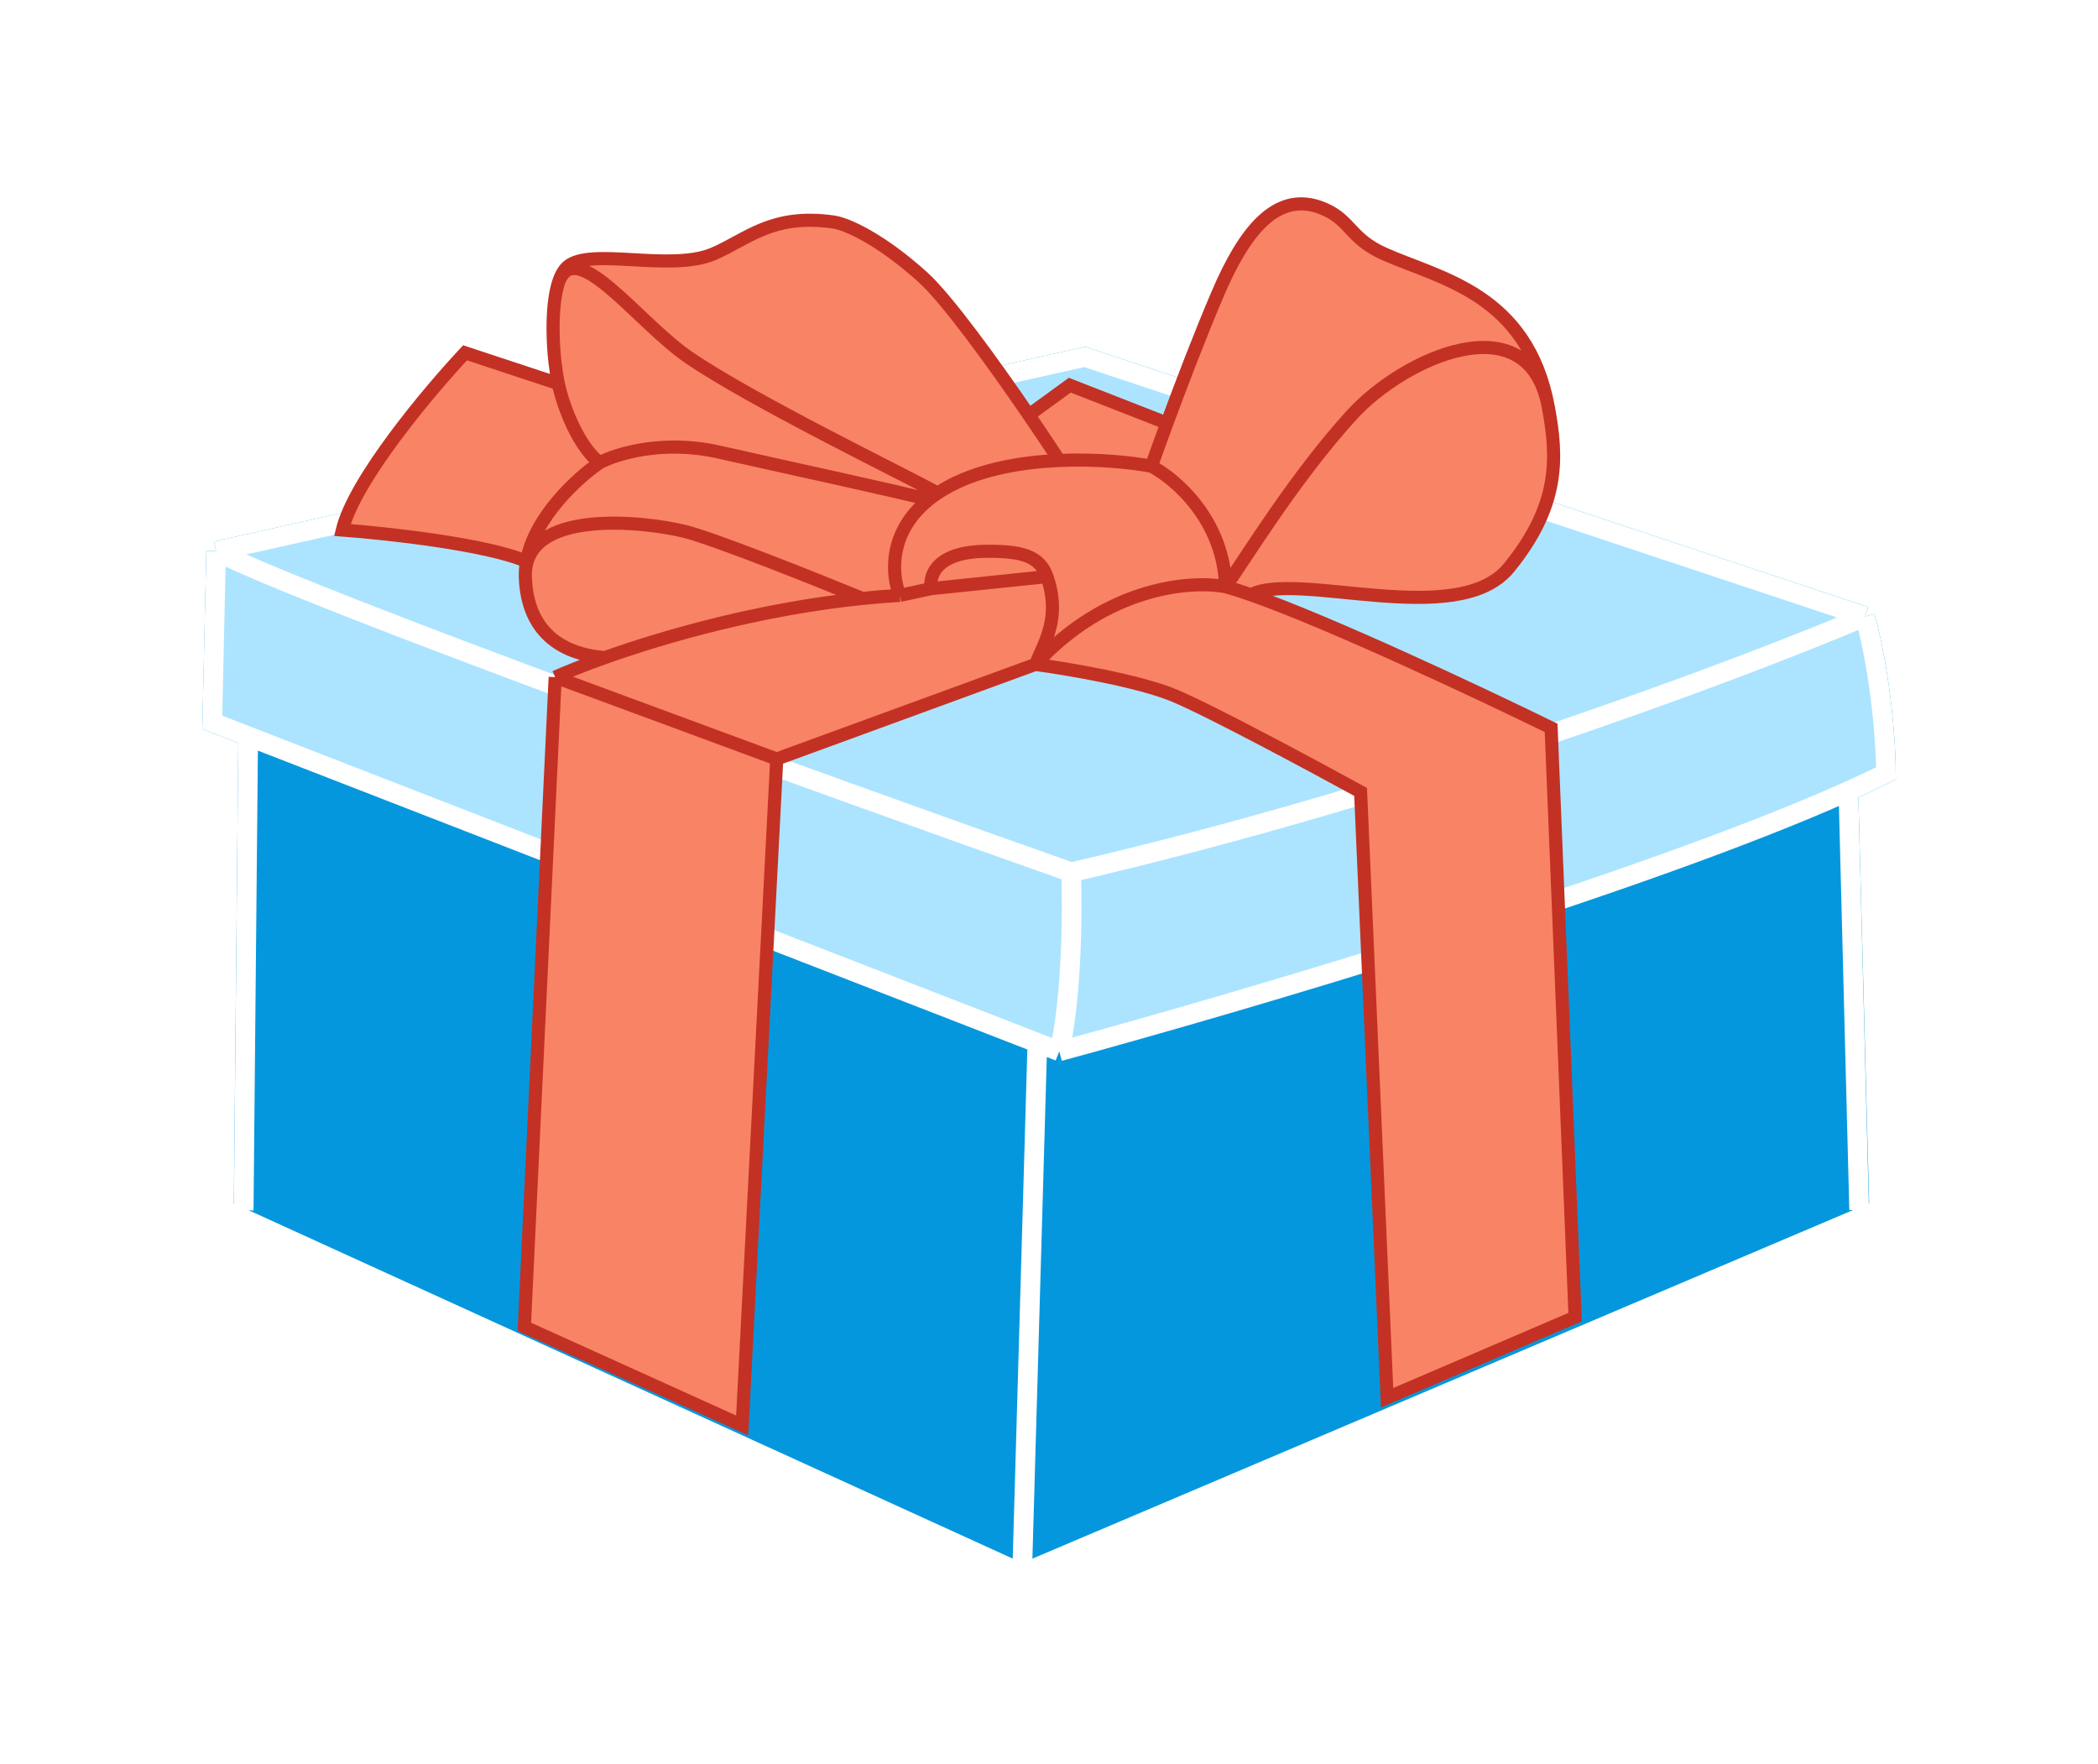 <?xml version="1.0" encoding="UTF-8"?> <svg xmlns="http://www.w3.org/2000/svg" width="320" height="269" viewBox="0 0 320 269" fill="none"> <g filter="url(#filter0_d_805_1280)"> <path d="M165.457 50.436L284.477 90.025C287.026 99.569 287.663 109.965 287.663 113.969C285.886 114.849 283.969 115.748 281.93 116.663L283.57 178.54L155.942 232.752L37.172 178.601L37.86 108.307L32.383 106.18L32.966 80.056L165.457 50.436Z" fill="#0597DD"></path> <path d="M284.477 90.025L165.457 50.436L32.966 80.056M284.477 90.025C265.56 98.074 214.86 117.147 163.396 129.046M284.477 90.025C287.026 99.569 287.663 109.965 287.663 113.969C285.886 114.849 283.969 115.748 281.93 116.663M163.396 129.046C126.169 115.939 46.931 87.264 32.966 80.056M163.396 129.046C163.792 144.008 162.343 153.488 161.569 156.358M32.966 80.056L32.383 106.18L37.86 108.307M161.569 156.358C189.614 148.743 250.44 130.791 281.93 116.663M161.569 156.358L158.228 155.06M281.93 116.663L283.57 178.54L155.942 232.752M155.942 232.752L158.228 155.06M155.942 232.752L37.172 178.601L37.86 108.307M158.228 155.06L37.86 108.307" stroke="#0597DD" stroke-width="3"></path> <path d="M165.453 50.436L284.473 90.024C287.022 99.568 287.659 109.963 287.659 113.968C285.882 114.847 283.965 115.746 281.926 116.661C250.436 130.789 189.611 148.741 161.565 156.355L158.224 155.058L37.856 108.305L32.379 106.178L32.962 80.055L165.453 50.436Z" fill="#ACE4FF"></path> <path d="M284.473 90.024L165.453 50.436L32.962 80.055M284.473 90.024C265.556 98.073 214.856 117.145 163.392 129.044M284.473 90.024C287.022 99.568 287.659 109.963 287.659 113.968C285.882 114.847 283.965 115.746 281.926 116.661M163.392 129.044C126.165 115.938 46.927 87.263 32.962 80.055M163.392 129.044C163.788 144.005 162.339 153.485 161.565 156.355M32.962 80.055L32.379 106.178L37.856 108.305M161.565 156.355C189.611 148.741 250.436 130.789 281.926 116.661M161.565 156.355L158.224 155.058M281.926 116.661L283.566 180.542M155.938 234.753L158.224 155.058M158.224 155.058L37.856 108.305M37.169 180.603L37.856 108.305" stroke="white" stroke-width="3"></path> <path d="M113.202 213.416L79.977 198.378L84.68 99.28C86.533 98.453 89.108 97.42 92.25 96.303C83.725 95.599 80.305 90.54 80.13 83.943C80.11 83.167 80.172 82.395 80.305 81.631C74.305 79.022 59.078 77.349 52.215 76.839C54.053 69.223 65.464 55.647 70.939 49.811L85.159 54.51C84.378 50.832 83.91 43.975 84.992 39.749C85.335 38.41 85.834 37.335 86.527 36.709C89.951 33.619 102.212 37.526 108.784 34.735C113.958 32.538 117.707 28.515 127.14 29.865C129.347 30.181 134.544 32.668 140.748 38.271C144.462 41.626 151.549 51.445 156.922 59.298L163.175 54.749L177.989 60.541C180.158 54.661 183.114 46.921 185.751 40.77C189.593 31.809 194.561 24.657 201.982 27.881C206.062 29.654 205.927 32.409 211.165 34.74C219.645 38.513 232.937 40.772 236.155 58.059C237.589 65.762 237.948 73.032 230.16 82.59C222.373 92.147 197.912 82.992 190.794 86.716C202.728 90.895 225.562 101.626 236.587 107.02L240.245 196.899L211.569 209.194L207.526 116.787C200.303 112.826 184.504 104.34 179.09 102.084C173.676 99.828 162.728 97.98 157.93 97.338L118.475 111.765L113.202 213.416Z" fill="#F98365"></path> <path d="M84.68 99.28L79.977 198.378L113.202 213.416L118.475 111.765M84.68 99.28L118.475 111.765M84.68 99.28C86.533 98.453 89.108 97.42 92.25 96.303M118.475 111.765L157.93 97.338M157.93 97.338C162.728 97.98 173.676 99.828 179.09 102.084C184.504 104.34 200.303 112.826 207.526 116.787L211.569 209.194L240.245 196.899L236.587 107.02C225.562 101.626 202.728 90.895 190.794 86.716M157.93 97.338C168.833 85.422 181.811 84.478 186.937 85.496M157.93 97.338C159.358 93.917 161.84 90.139 159.689 83.947M186.937 85.496C190.314 80.638 197.622 68.679 206.17 59.3C214.166 50.527 233.153 41.934 236.155 58.059M186.937 85.496C188.031 85.789 189.33 86.203 190.794 86.716M186.937 85.496C186.668 75.352 179.276 69.011 175.614 67.108M236.155 58.059C237.589 65.762 237.948 73.032 230.16 82.59C222.373 92.147 197.912 82.992 190.794 86.716M236.155 58.059C232.937 40.772 219.645 38.513 211.165 34.74C205.927 32.409 206.062 29.654 201.982 27.881C194.561 24.657 189.593 31.809 185.751 40.77C183.114 46.921 180.158 54.661 177.989 60.541M175.614 67.108C172.538 66.529 167.281 65.98 161.567 66.232M175.614 67.108C176.171 65.526 176.998 63.228 177.989 60.541M137.254 86.812L142.008 85.786M137.254 86.812C135.338 86.924 133.427 87.08 131.53 87.275M137.254 86.812C135.98 83.789 135.438 77.207 141.648 72.21M159.689 83.947C158.569 80.722 155.691 80.083 150.693 80.083C140.818 80.082 142.008 85.786 142.008 85.786M159.689 83.947L142.008 85.786M131.53 87.275C124.441 84.36 109.109 78.238 104.488 77.068C98.713 75.606 79.849 73.319 80.13 83.943M131.53 87.275C116.142 88.854 101.656 92.957 92.25 96.303M80.13 83.943C80.305 90.54 83.725 95.599 92.25 96.303M80.13 83.943C80.11 83.167 80.172 82.395 80.305 81.631M161.567 66.232C155.976 66.478 149.946 67.492 145.095 69.994C144.347 70.379 143.66 70.783 143.028 71.202M161.567 66.232C160.341 64.357 158.728 61.939 156.922 59.298M91.462 66.57C93.976 65.228 101.12 63.022 109.585 64.936C120.165 67.329 138.115 71.198 141.648 72.21M91.462 66.57C87.998 68.939 81.465 74.957 80.305 81.631M91.462 66.57C88.382 64.253 85.976 58.355 85.159 54.51M141.648 72.21C142.075 71.866 142.535 71.529 143.028 71.202M84.992 39.749C85.335 38.41 85.834 37.335 86.527 36.709C89.951 33.619 102.212 37.526 108.784 34.735C113.958 32.538 117.707 28.515 127.14 29.865C129.347 30.181 134.544 32.668 140.748 38.271C144.462 41.626 151.549 51.445 156.922 59.298M84.992 39.749C87.228 31.017 97.046 45.036 105.059 50.522C114.597 57.052 137.36 68.122 143.028 71.202M84.992 39.749C83.91 43.975 84.378 50.832 85.159 54.51M156.922 59.298L163.175 54.749L177.989 60.541M85.159 54.51L70.939 49.811C65.464 55.647 54.053 69.223 52.215 76.839C59.078 77.349 74.305 79.022 80.305 81.631" stroke="#C33124" stroke-width="2"></path> </g> <defs> <filter id="filter0_d_805_1280" x="0.855" y="0.094" width="318.309" height="268.702" filterUnits="userSpaceOnUse" color-interpolation-filters="sRGB"> <feFlood flood-opacity="0" result="BackgroundImageFix"></feFlood> <feColorMatrix in="SourceAlpha" type="matrix" values="0 0 0 0 0 0 0 0 0 0 0 0 0 0 0 0 0 0 127 0" result="hardAlpha"></feColorMatrix> <feOffset dy="4"></feOffset> <feGaussianBlur stdDeviation="15"></feGaussianBlur> <feComposite in2="hardAlpha" operator="out"></feComposite> <feColorMatrix type="matrix" values="0 0 0 0 0.02 0 0 0 0 0.592 0 0 0 0 0.867 0 0 0 0.6 0"></feColorMatrix> <feBlend mode="normal" in2="BackgroundImageFix" result="effect1_dropShadow_805_1280"></feBlend> <feBlend mode="normal" in="SourceGraphic" in2="effect1_dropShadow_805_1280" result="shape"></feBlend> </filter> </defs> </svg> 